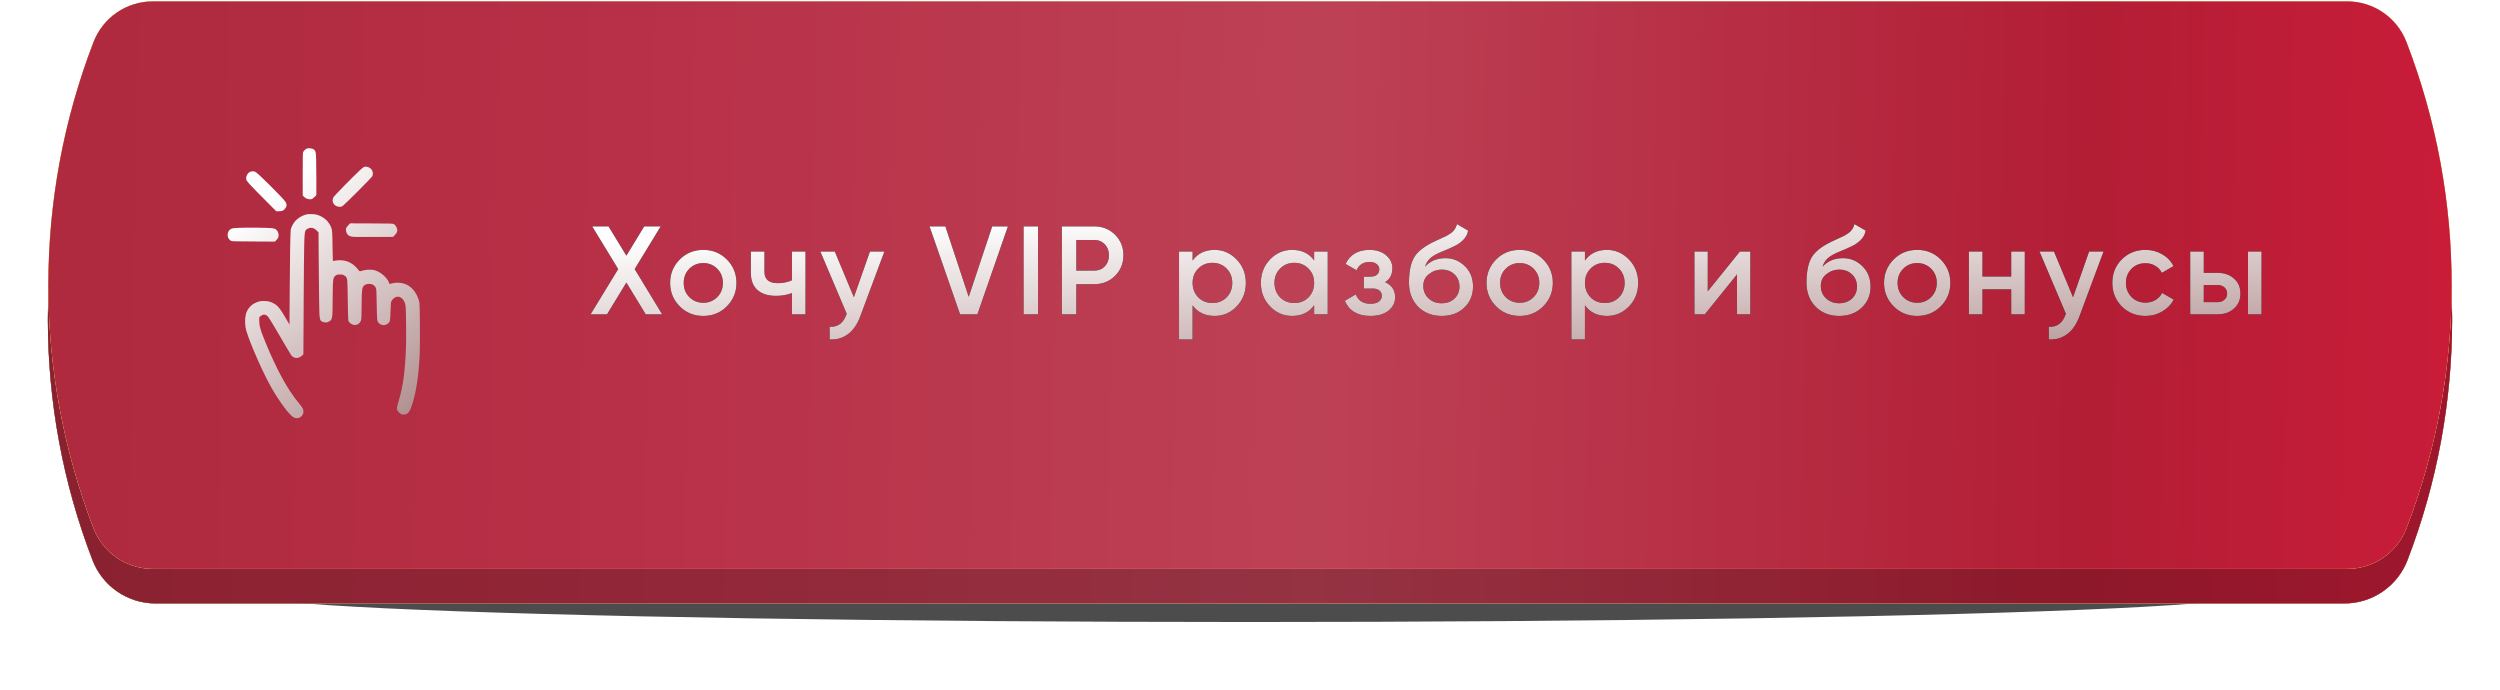 <?xml version="1.0" encoding="UTF-8"?> <svg xmlns="http://www.w3.org/2000/svg" width="562" height="155" viewBox="0 0 562 155" fill="none"> <g opacity="0.7" filter="url(#filter0_f_157_2267)"> <ellipse cx="281.005" cy="133.676" rx="224.33" ry="6.154" fill="black"></ellipse> </g> <g filter="url(#filter1_i_157_2267)"> <path d="M20.803 17.799C23.055 11.946 28.68 8.084 34.951 8.084L527.049 8.084C533.32 8.084 538.945 11.946 541.197 17.799V17.799C554.587 52.6 554.587 91.132 541.197 125.933V125.933C538.945 131.787 533.32 135.649 527.049 135.649L34.951 135.649C28.68 135.649 23.055 131.787 20.803 125.933V125.933C7.413 91.132 7.413 52.6 20.803 17.799V17.799Z" fill="url(#paint0_linear_157_2267)"></path> <path d="M20.803 17.799C23.055 11.946 28.68 8.084 34.951 8.084L527.049 8.084C533.32 8.084 538.945 11.946 541.197 17.799V17.799C554.587 52.6 554.587 91.132 541.197 125.933V125.933C538.945 131.787 533.32 135.649 527.049 135.649L34.951 135.649C28.68 135.649 23.055 131.787 20.803 125.933V125.933C7.413 91.132 7.413 52.6 20.803 17.799V17.799Z" fill="url(#paint1_linear_157_2267)"></path> <path d="M20.803 17.799C23.055 11.946 28.68 8.084 34.951 8.084L527.049 8.084C533.32 8.084 538.945 11.946 541.197 17.799V17.799C554.587 52.6 554.587 91.132 541.197 125.933V125.933C538.945 131.787 533.32 135.649 527.049 135.649L34.951 135.649C28.68 135.649 23.055 131.787 20.803 125.933V125.933C7.413 91.132 7.413 52.6 20.803 17.799V17.799Z" fill="url(#paint2_linear_157_2267)"></path> <path d="M20.803 17.799C23.055 11.946 28.68 8.084 34.951 8.084L527.049 8.084C533.32 8.084 538.945 11.946 541.197 17.799V17.799C554.587 52.6 554.587 91.132 541.197 125.933V125.933C538.945 131.787 533.32 135.649 527.049 135.649L34.951 135.649C28.68 135.649 23.055 131.787 20.803 125.933V125.933C7.413 91.132 7.413 52.6 20.803 17.799V17.799Z" fill="url(#paint3_linear_157_2267)"></path> <path d="M20.803 17.799C23.055 11.946 28.68 8.084 34.951 8.084L527.049 8.084C533.32 8.084 538.945 11.946 541.197 17.799V17.799C554.587 52.6 554.587 91.132 541.197 125.933V125.933C538.945 131.787 533.32 135.649 527.049 135.649L34.951 135.649C28.68 135.649 23.055 131.787 20.803 125.933V125.933C7.413 91.132 7.413 52.6 20.803 17.799V17.799Z" fill="url(#paint4_linear_157_2267)"></path> <path d="M20.803 17.799C23.055 11.946 28.68 8.084 34.951 8.084L527.049 8.084C533.32 8.084 538.945 11.946 541.197 17.799V17.799C554.587 52.6 554.587 91.132 541.197 125.933V125.933C538.945 131.787 533.32 135.649 527.049 135.649L34.951 135.649C28.68 135.649 23.055 131.787 20.803 125.933V125.933C7.413 91.132 7.413 52.6 20.803 17.799V17.799Z" fill="black" fill-opacity="0.23"></path> </g> <g filter="url(#filter2_i_157_2267)"> <path d="M21.021 9.459C23.142 3.947 28.439 0.31 34.345 0.31L527.655 0.31C533.561 0.31 538.858 3.947 540.979 9.459V9.459C554.509 44.624 554.51 83.56 540.979 118.725V118.725C538.858 124.237 533.561 127.875 527.655 127.875L34.345 127.875C28.439 127.875 23.142 124.237 21.021 118.725V118.725C7.491 83.56 7.491 44.624 21.021 9.459V9.459Z" fill="url(#paint5_linear_157_2267)"></path> <path d="M21.021 9.459C23.142 3.947 28.439 0.31 34.345 0.31L527.655 0.31C533.561 0.31 538.858 3.947 540.979 9.459V9.459C554.509 44.624 554.51 83.56 540.979 118.725V118.725C538.858 124.237 533.561 127.875 527.655 127.875L34.345 127.875C28.439 127.875 23.142 124.237 21.021 118.725V118.725C7.491 83.56 7.491 44.624 21.021 9.459V9.459Z" fill="url(#paint6_linear_157_2267)"></path> <path d="M21.021 9.459C23.142 3.947 28.439 0.31 34.345 0.31L527.655 0.31C533.561 0.31 538.858 3.947 540.979 9.459V9.459C554.509 44.624 554.51 83.56 540.979 118.725V118.725C538.858 124.237 533.561 127.875 527.655 127.875L34.345 127.875C28.439 127.875 23.142 124.237 21.021 118.725V118.725C7.491 83.56 7.491 44.624 21.021 9.459V9.459Z" fill="url(#paint7_linear_157_2267)"></path> <path d="M21.021 9.459C23.142 3.947 28.439 0.31 34.345 0.31L527.655 0.31C533.561 0.31 538.858 3.947 540.979 9.459V9.459C554.509 44.624 554.51 83.56 540.979 118.725V118.725C538.858 124.237 533.561 127.875 527.655 127.875L34.345 127.875C28.439 127.875 23.142 124.237 21.021 118.725V118.725C7.491 83.56 7.491 44.624 21.021 9.459V9.459Z" fill="url(#paint8_linear_157_2267)"></path> <path d="M21.021 9.459C23.142 3.947 28.439 0.31 34.345 0.31L527.655 0.31C533.561 0.31 538.858 3.947 540.979 9.459V9.459C554.509 44.624 554.51 83.56 540.979 118.725V118.725C538.858 124.237 533.561 127.875 527.655 127.875L34.345 127.875C28.439 127.875 23.142 124.237 21.021 118.725V118.725C7.491 83.56 7.491 44.624 21.021 9.459V9.459Z" fill="black" fill-opacity="0.02"></path> </g> <path fill-rule="evenodd" clip-rule="evenodd" d="M69.023 33.375C68.726 33.476 68.229 33.946 68.133 34.216C68.068 34.399 68.052 35.426 68.052 39.199V43.951L68.324 44.229C68.646 44.557 69.027 44.733 69.539 44.791C70.031 44.846 70.179 44.781 70.692 44.286L71.118 43.874L71.116 40.09C71.114 36.299 71.065 34.659 70.938 34.188C70.844 33.838 70.653 33.619 70.319 33.475C69.979 33.329 69.31 33.278 69.023 33.375ZM81.852 37.521C81.728 37.556 81.335 37.873 80.83 38.343C79.409 39.665 75.175 43.977 74.994 44.285C74.384 45.326 75.119 46.497 76.383 46.497C76.673 46.497 76.788 46.462 77.04 46.3C77.439 46.042 83.367 40.114 83.623 39.718C83.788 39.46 83.819 39.354 83.819 39.033C83.819 38.314 83.384 37.755 82.655 37.536C82.338 37.44 82.143 37.437 81.852 37.521ZM56.203 38.635C55.591 38.938 55.221 39.728 55.385 40.379C55.488 40.788 56.09 41.448 59.34 44.715L62.097 47.488L62.689 47.486C63.382 47.485 63.669 47.383 63.978 47.031C64.51 46.426 64.557 45.94 64.142 45.337C63.799 44.838 62.378 43.341 60.301 41.291C58.425 39.44 57.684 38.768 57.337 38.603C57.04 38.462 56.523 38.477 56.203 38.635ZM68.764 48.232C67.749 48.506 66.774 49.144 66.197 49.912C65.814 50.422 65.446 51.156 65.361 51.581C65.266 52.054 65.174 57.6 65.122 65.919L65.078 72.982L64.436 71.867C63.238 69.786 62.636 68.942 62.055 68.53C61.167 67.9 60.414 67.659 59.347 67.66C58.509 67.662 58.072 67.762 57.303 68.131C56.281 68.621 55.456 69.688 55.231 70.814C55.001 71.96 55.059 73.326 55.384 74.407C56.286 77.401 59.271 84.134 61.098 87.293C62.986 90.559 65.154 93.422 66.067 93.855C66.795 94.201 67.625 93.943 68.023 93.248C68.174 92.986 68.206 92.86 68.206 92.525C68.207 91.982 68.054 91.688 67.288 90.758C66.449 89.741 65.942 89.058 65.268 88.039C63.329 85.111 61.219 80.859 59.285 75.982C58.44 73.851 58.301 73.308 58.276 72.043C58.264 71.383 58.27 71.344 58.418 71.183C58.612 70.971 59.133 70.722 59.378 70.722C59.686 70.724 60.068 70.938 60.278 71.227C60.772 71.906 61.938 73.847 64.274 77.876C64.847 78.864 65.392 79.772 65.486 79.893C65.58 80.014 65.805 80.193 65.986 80.292C66.619 80.636 67.263 80.505 67.942 79.894L68.204 79.658L68.268 67.894C68.344 53.874 68.385 52.327 68.693 51.794C68.831 51.555 69.355 51.272 69.743 51.226C70.276 51.163 70.686 51.33 71.177 51.812L71.601 52.227L71.673 61.025C71.712 65.863 71.769 70.153 71.8 70.558C71.913 72.037 72.016 72.234 72.776 72.421C73.306 72.55 73.493 72.525 73.997 72.252C74.716 71.863 74.773 71.524 74.776 67.579C74.778 64.76 74.843 63.06 74.965 62.636C75.065 62.285 75.233 62.074 75.568 61.877C75.827 61.724 75.918 61.706 76.42 61.706C76.924 61.706 77.02 61.726 77.349 61.894C77.785 62.117 77.952 62.372 78.059 62.976C78.103 63.23 78.149 64.939 78.182 67.592C78.212 70.013 78.26 71.907 78.296 72.045C78.33 72.177 78.459 72.389 78.583 72.516C79.129 73.076 79.925 73.216 80.508 72.856C80.903 72.612 81.144 72.221 81.219 71.705C81.251 71.487 81.278 70.375 81.279 69.234C81.282 66.793 81.359 65.177 81.491 64.74C81.665 64.166 82.227 63.817 82.983 63.814C83.774 63.811 84.355 64.221 84.547 64.916C84.616 65.163 84.648 65.98 84.687 68.459C84.737 71.626 84.763 72.004 84.961 72.384C85.161 72.769 85.74 73.089 86.235 73.089C86.59 73.089 87.062 72.89 87.337 72.624C87.683 72.289 87.73 72.013 87.785 70.028C87.812 69.051 87.854 68.159 87.879 68.046C87.951 67.712 88.129 67.413 88.407 67.162C89.18 66.464 89.999 66.554 90.649 67.408C90.98 67.844 91.127 68.285 91.195 69.044C91.295 70.172 91.338 76.157 91.26 78.217C91.057 83.613 90.609 86.869 89.619 90.146C89.1 91.861 89.1 92.07 89.614 92.641C90.079 93.159 90.523 93.302 91.163 93.141C91.806 92.979 92.207 92.378 92.671 90.886C93.635 87.782 94.141 84.316 94.357 79.35C94.445 77.312 94.396 68.822 94.291 68.09C94.252 67.814 94.113 67.321 93.977 66.974C93.142 64.838 91.623 63.647 89.612 63.551C89.018 63.523 88.843 63.54 88.259 63.681C87.89 63.771 87.58 63.844 87.57 63.844C87.561 63.844 87.493 63.678 87.419 63.477C87.005 62.34 85.365 60.985 84.073 60.711C83.316 60.55 82.087 60.624 81.362 60.873C81.169 60.94 80.963 60.994 80.905 60.994C80.846 60.994 80.677 60.834 80.53 60.638C79.84 59.721 78.957 59.06 77.994 58.739C77.185 58.47 76.044 58.426 75.149 58.631C74.997 58.666 74.855 58.683 74.833 58.669C74.811 58.655 74.776 57.2 74.755 55.436C74.716 52.13 74.683 51.669 74.448 51.116C73.959 49.966 73.209 49.158 72.141 48.631C71.38 48.255 70.984 48.162 70.034 48.132C69.364 48.111 69.151 48.127 68.764 48.232ZM78.291 50.639C78.064 50.88 77.851 51.171 77.809 51.3C77.649 51.784 77.914 52.591 78.338 52.914C78.443 52.994 78.722 53.109 78.959 53.17C79.355 53.272 79.749 53.279 83.881 53.267L88.373 53.254L88.737 52.87C89.198 52.384 89.36 52.036 89.303 51.657C89.215 51.069 88.871 50.528 88.468 50.345C88.273 50.256 87.711 50.243 83.472 50.227L78.696 50.209L78.291 50.639ZM54.205 51.202C52.404 51.269 52.149 51.304 51.802 51.538C50.839 52.187 51.016 53.84 52.085 54.187C52.254 54.242 53.582 54.268 57.056 54.287L61.797 54.312L62.146 53.947C62.366 53.717 62.52 53.491 62.562 53.338C62.724 52.755 62.581 52.104 62.214 51.753C61.856 51.409 61.664 51.342 60.859 51.273C59.86 51.187 55.771 51.144 54.205 51.202Z" fill="url(#paint9_linear_157_2267)"></path> <path d="M142.673 60.495L148.856 70.658H145.157L140.81 63.515L136.462 70.658H132.763L138.974 60.495L133.13 50.896H136.801L140.81 57.474L144.819 50.896H148.517L142.673 60.495ZM163.381 68.88C161.95 70.31 160.19 71.025 158.101 71.025C156.012 71.025 154.252 70.31 152.822 68.88C151.372 67.43 150.648 65.671 150.648 63.6C150.648 61.53 151.372 59.77 152.822 58.321C154.252 56.89 156.012 56.175 158.101 56.175C160.19 56.175 161.95 56.89 163.381 58.321C164.83 59.77 165.555 61.53 165.555 63.6C165.555 65.671 164.83 67.43 163.381 68.88ZM153.697 63.6C153.697 64.88 154.12 65.943 154.967 66.79C155.814 67.637 156.859 68.061 158.101 68.061C159.343 68.061 160.388 67.637 161.235 66.79C162.082 65.943 162.505 64.88 162.505 63.6C162.505 62.32 162.082 61.257 161.235 60.41C160.388 59.563 159.343 59.139 158.101 59.139C156.859 59.139 155.814 59.563 154.967 60.41C154.12 61.257 153.697 62.32 153.697 63.6ZM178.03 63.007V56.542H181.079V70.658H178.03V65.887C176.92 66.301 175.734 66.508 174.473 66.508C172.685 66.508 171.292 66.075 170.294 65.209C169.297 64.325 168.798 63.054 168.798 61.398V56.542H171.847V61.116C171.847 62.81 172.854 63.657 174.868 63.657C176.016 63.657 177.07 63.44 178.03 63.007ZM191.951 66.819L195.565 56.542H198.812L193.391 71.11C192.732 72.898 191.81 74.234 190.624 75.119C189.438 76.004 188.064 76.399 186.502 76.305V73.453C188.309 73.566 189.561 72.663 190.257 70.743L190.342 70.545L184.413 56.542H187.66L191.951 66.819ZM219.718 70.658H215.822L208.962 50.896H212.519L217.77 66.734L223.05 50.896H226.579L219.718 70.658ZM230.102 70.658V50.896H233.349V70.658H230.102ZM238.71 50.896H245.994C247.857 50.896 249.41 51.517 250.652 52.759C251.913 54.001 252.543 55.544 252.543 57.389C252.543 59.215 251.913 60.758 250.652 62.019C249.41 63.261 247.857 63.882 245.994 63.882H241.956V70.658H238.71V50.896ZM241.956 60.833H245.994C246.953 60.833 247.744 60.513 248.365 59.873C248.986 59.215 249.297 58.386 249.297 57.389C249.297 56.392 248.986 55.573 248.365 54.933C247.744 54.274 246.953 53.945 245.994 53.945H241.956V60.833ZM273.036 56.175C274.955 56.175 276.612 56.9 278.005 58.349C279.379 59.779 280.066 61.53 280.066 63.6C280.066 65.689 279.379 67.449 278.005 68.88C276.631 70.31 274.974 71.025 273.036 71.025C270.909 71.025 269.262 70.235 268.095 68.654V76.305H265.046V56.542H268.095V58.575C269.243 56.975 270.89 56.175 273.036 56.175ZM269.365 66.847C270.212 67.694 271.276 68.117 272.556 68.117C273.836 68.117 274.899 67.694 275.746 66.847C276.593 65.981 277.016 64.899 277.016 63.6C277.016 62.301 276.593 61.229 275.746 60.382C274.899 59.516 273.836 59.083 272.556 59.083C271.276 59.083 270.212 59.516 269.365 60.382C268.519 61.229 268.095 62.301 268.095 63.6C268.095 64.88 268.519 65.962 269.365 66.847ZM295.421 58.547V56.542H298.47V70.658H295.421V68.626C294.273 70.225 292.626 71.025 290.48 71.025C288.541 71.025 286.885 70.31 285.511 68.88C284.137 67.449 283.45 65.689 283.45 63.6C283.45 61.511 284.137 59.751 285.511 58.321C286.885 56.89 288.541 56.175 290.48 56.175C292.626 56.175 294.273 56.965 295.421 58.547ZM287.77 66.847C288.617 67.694 289.68 68.117 290.96 68.117C292.24 68.117 293.303 67.694 294.15 66.847C294.997 65.981 295.421 64.899 295.421 63.6C295.421 62.301 294.997 61.229 294.15 60.382C293.303 59.516 292.24 59.083 290.96 59.083C289.68 59.083 288.617 59.516 287.77 60.382C286.923 61.229 286.499 62.301 286.499 63.6C286.499 64.88 286.923 65.962 287.77 66.847ZM311.369 63.431C312.874 64.108 313.627 65.228 313.627 66.79C313.627 68.014 313.128 69.03 312.131 69.84C311.133 70.63 309.778 71.025 308.065 71.025C305.223 71.025 303.304 69.896 302.306 67.637L304.79 66.169C305.299 67.581 306.4 68.287 308.094 68.287C308.884 68.287 309.505 68.127 309.957 67.807C310.409 67.468 310.635 67.026 310.635 66.48C310.635 65.99 310.456 65.605 310.098 65.322C309.741 65.021 309.242 64.871 308.602 64.871H306.597V62.188H308.094C308.715 62.188 309.195 62.047 309.533 61.765C309.891 61.464 310.07 61.059 310.07 60.551C310.07 60.062 309.872 59.666 309.477 59.365C309.082 59.045 308.555 58.885 307.896 58.885C306.484 58.885 305.506 59.506 304.96 60.749L302.475 59.337C303.511 57.229 305.299 56.175 307.84 56.175C309.421 56.175 310.672 56.58 311.594 57.389C312.536 58.179 313.006 59.149 313.006 60.297C313.006 61.709 312.46 62.753 311.369 63.431ZM324.079 71.025C321.934 71.025 320.164 70.329 318.772 68.936C317.416 67.524 316.739 65.727 316.739 63.544C316.739 61.172 317.097 59.328 317.812 58.01C318.508 56.711 319.957 55.516 322.16 54.425C322.235 54.387 322.357 54.331 322.527 54.255C322.715 54.161 322.912 54.067 323.119 53.973C323.326 53.879 323.533 53.785 323.741 53.691C324.531 53.333 325.02 53.107 325.209 53.013C325.322 52.956 325.651 52.749 326.197 52.392C326.855 51.921 327.298 51.253 327.524 50.387L330.008 51.827C329.914 52.862 329.265 53.813 328.06 54.679C327.853 54.867 327.467 55.093 326.903 55.356L325.689 55.921L324.277 56.514C323.054 57.003 322.15 57.502 321.567 58.01C320.983 58.518 320.579 59.168 320.353 59.958C321.482 58.678 323.016 58.038 324.955 58.038C326.611 58.038 328.051 58.631 329.274 59.817C330.516 61.003 331.137 62.537 331.137 64.419C331.137 66.339 330.479 67.92 329.161 69.162C327.862 70.404 326.169 71.025 324.079 71.025ZM324.051 68.174C325.237 68.174 326.206 67.826 326.959 67.129C327.712 66.414 328.088 65.51 328.088 64.419C328.088 63.308 327.712 62.395 326.959 61.68C326.225 60.965 325.265 60.608 324.079 60.608C323.025 60.608 322.075 60.946 321.228 61.624C320.381 62.264 319.957 63.148 319.957 64.278C319.957 65.407 320.353 66.339 321.143 67.073C321.934 67.807 322.903 68.174 324.051 68.174ZM346.902 68.88C345.471 70.31 343.712 71.025 341.622 71.025C339.533 71.025 337.773 70.31 336.343 68.88C334.894 67.43 334.169 65.671 334.169 63.6C334.169 61.53 334.894 59.77 336.343 58.321C337.773 56.89 339.533 56.175 341.622 56.175C343.712 56.175 345.471 56.89 346.902 58.321C348.351 59.77 349.076 61.53 349.076 63.6C349.076 65.671 348.351 67.43 346.902 68.88ZM337.218 63.6C337.218 64.88 337.642 65.943 338.489 66.79C339.336 67.637 340.38 68.061 341.622 68.061C342.865 68.061 343.909 67.637 344.756 66.79C345.603 65.943 346.027 64.88 346.027 63.6C346.027 62.32 345.603 61.257 344.756 60.41C343.909 59.563 342.865 59.139 341.622 59.139C340.38 59.139 339.336 59.563 338.489 60.41C337.642 61.257 337.218 62.32 337.218 63.6ZM361.234 56.175C363.154 56.175 364.81 56.9 366.203 58.349C367.577 59.779 368.264 61.53 368.264 63.6C368.264 65.689 367.577 67.449 366.203 68.88C364.829 70.31 363.173 71.025 361.234 71.025C359.107 71.025 357.46 70.235 356.294 68.654V76.305H353.244V56.542H356.294V58.575C357.442 56.975 359.089 56.175 361.234 56.175ZM357.564 66.847C358.411 67.694 359.474 68.117 360.754 68.117C362.034 68.117 363.098 67.694 363.944 66.847C364.791 65.981 365.215 64.899 365.215 63.6C365.215 62.301 364.791 61.229 363.944 60.382C363.098 59.516 362.034 59.083 360.754 59.083C359.474 59.083 358.411 59.516 357.564 60.382C356.717 61.229 356.294 62.301 356.294 63.6C356.294 64.88 356.717 65.962 357.564 66.847ZM383.901 65.492L391.129 56.542H393.472V70.658H390.48V61.68L383.252 70.658H380.909V56.542H383.901V65.492ZM413.441 71.025C411.296 71.025 409.526 70.329 408.134 68.936C406.778 67.524 406.101 65.727 406.101 63.544C406.101 61.172 406.459 59.328 407.174 58.01C407.87 56.711 409.319 55.516 411.522 54.425C411.597 54.387 411.719 54.331 411.889 54.255C412.077 54.161 412.274 54.067 412.481 53.973C412.688 53.879 412.895 53.785 413.103 53.691C413.893 53.333 414.382 53.107 414.571 53.013C414.684 52.956 415.013 52.749 415.559 52.392C416.217 51.921 416.66 51.253 416.886 50.387L419.37 51.827C419.276 52.862 418.627 53.813 417.422 54.679C417.215 54.867 416.829 55.093 416.265 55.356L415.051 55.921L413.639 56.514C412.416 57.003 411.512 57.502 410.929 58.01C410.345 58.518 409.94 59.168 409.715 59.958C410.844 58.678 412.378 58.038 414.317 58.038C415.973 58.038 417.413 58.631 418.636 59.817C419.878 61.003 420.499 62.537 420.499 64.419C420.499 66.339 419.841 67.92 418.523 69.162C417.224 70.404 415.53 71.025 413.441 71.025ZM413.413 68.174C414.599 68.174 415.568 67.826 416.321 67.129C417.074 66.414 417.45 65.51 417.45 64.419C417.45 63.308 417.074 62.395 416.321 61.68C415.587 60.965 414.627 60.608 413.441 60.608C412.387 60.608 411.437 60.946 410.59 61.624C409.743 62.264 409.319 63.148 409.319 64.278C409.319 65.407 409.715 66.339 410.505 67.073C411.296 67.807 412.265 68.174 413.413 68.174ZM436.264 68.88C434.833 70.31 433.074 71.025 430.984 71.025C428.895 71.025 427.135 70.31 425.705 68.88C424.256 67.43 423.531 65.671 423.531 63.6C423.531 61.53 424.256 59.77 425.705 58.321C427.135 56.89 428.895 56.175 430.984 56.175C433.074 56.175 434.833 56.89 436.264 58.321C437.713 59.77 438.438 61.53 438.438 63.6C438.438 65.671 437.713 67.43 436.264 68.88ZM426.58 63.6C426.58 64.88 427.004 65.943 427.851 66.79C428.698 67.637 429.742 68.061 430.984 68.061C432.227 68.061 433.271 67.637 434.118 66.79C434.965 65.943 435.389 64.88 435.389 63.6C435.389 62.32 434.965 61.257 434.118 60.41C433.271 59.563 432.227 59.139 430.984 59.139C429.742 59.139 428.698 59.563 427.851 60.41C427.004 61.257 426.58 62.32 426.58 63.6ZM452.121 62.16V56.542H455.17V70.658H452.121V65.04H445.655V70.658H442.606V56.542H445.655V62.16H452.121ZM466.02 66.819L469.634 56.542H472.88L467.46 71.11C466.801 72.898 465.879 74.234 464.693 75.119C463.507 76.004 462.133 76.399 460.571 76.305V73.453C462.378 73.566 463.629 72.663 464.326 70.743L464.411 70.545L458.482 56.542H461.729L466.02 66.819ZM482.31 71.025C480.183 71.025 478.404 70.31 476.974 68.88C475.562 67.43 474.857 65.671 474.857 63.6C474.857 61.492 475.562 59.732 476.974 58.321C478.404 56.89 480.183 56.175 482.31 56.175C483.684 56.175 484.935 56.504 486.065 57.163C487.194 57.822 488.041 58.706 488.606 59.817L485.98 61.342C485.66 60.664 485.171 60.137 484.512 59.761C483.872 59.365 483.129 59.168 482.282 59.168C481.039 59.168 479.995 59.591 479.148 60.438C478.32 61.304 477.906 62.358 477.906 63.6C477.906 64.842 478.32 65.896 479.148 66.762C479.995 67.609 481.039 68.033 482.282 68.033C483.11 68.033 483.853 67.844 484.512 67.468C485.19 67.073 485.698 66.536 486.037 65.859L488.662 67.355C488.06 68.484 487.185 69.378 486.037 70.037C484.907 70.696 483.665 71.025 482.31 71.025ZM495.409 61.342H498.515C500.04 61.342 501.272 61.774 502.213 62.64C503.173 63.487 503.653 64.607 503.653 66C503.653 67.374 503.173 68.494 502.213 69.359C501.272 70.225 500.04 70.658 498.515 70.658H492.36V56.542H495.409V61.342ZM505.347 70.658V56.542H508.396V70.658H505.347ZM495.409 67.92H498.543C499.146 67.92 499.644 67.741 500.04 67.383C500.454 67.026 500.661 66.564 500.661 66C500.661 65.435 500.463 64.974 500.068 64.617C499.673 64.259 499.164 64.08 498.543 64.08H495.409V67.92Z" fill="black"></path> <path d="M142.673 60.495L148.856 70.658H145.157L140.81 63.515L136.462 70.658H132.763L138.974 60.495L133.13 50.896H136.801L140.81 57.474L144.819 50.896H148.517L142.673 60.495ZM163.381 68.88C161.95 70.31 160.19 71.025 158.101 71.025C156.012 71.025 154.252 70.31 152.822 68.88C151.372 67.43 150.648 65.671 150.648 63.6C150.648 61.53 151.372 59.77 152.822 58.321C154.252 56.89 156.012 56.175 158.101 56.175C160.19 56.175 161.95 56.89 163.381 58.321C164.83 59.77 165.555 61.53 165.555 63.6C165.555 65.671 164.83 67.43 163.381 68.88ZM153.697 63.6C153.697 64.88 154.12 65.943 154.967 66.79C155.814 67.637 156.859 68.061 158.101 68.061C159.343 68.061 160.388 67.637 161.235 66.79C162.082 65.943 162.505 64.88 162.505 63.6C162.505 62.32 162.082 61.257 161.235 60.41C160.388 59.563 159.343 59.139 158.101 59.139C156.859 59.139 155.814 59.563 154.967 60.41C154.12 61.257 153.697 62.32 153.697 63.6ZM178.03 63.007V56.542H181.079V70.658H178.03V65.887C176.92 66.301 175.734 66.508 174.473 66.508C172.685 66.508 171.292 66.075 170.294 65.209C169.297 64.325 168.798 63.054 168.798 61.398V56.542H171.847V61.116C171.847 62.81 172.854 63.657 174.868 63.657C176.016 63.657 177.07 63.44 178.03 63.007ZM191.951 66.819L195.565 56.542H198.812L193.391 71.11C192.732 72.898 191.81 74.234 190.624 75.119C189.438 76.004 188.064 76.399 186.502 76.305V73.453C188.309 73.566 189.561 72.663 190.257 70.743L190.342 70.545L184.413 56.542H187.66L191.951 66.819ZM219.718 70.658H215.822L208.962 50.896H212.519L217.77 66.734L223.05 50.896H226.579L219.718 70.658ZM230.102 70.658V50.896H233.349V70.658H230.102ZM238.71 50.896H245.994C247.857 50.896 249.41 51.517 250.652 52.759C251.913 54.001 252.543 55.544 252.543 57.389C252.543 59.215 251.913 60.758 250.652 62.019C249.41 63.261 247.857 63.882 245.994 63.882H241.956V70.658H238.71V50.896ZM241.956 60.833H245.994C246.953 60.833 247.744 60.513 248.365 59.873C248.986 59.215 249.297 58.386 249.297 57.389C249.297 56.392 248.986 55.573 248.365 54.933C247.744 54.274 246.953 53.945 245.994 53.945H241.956V60.833ZM273.036 56.175C274.955 56.175 276.612 56.9 278.005 58.349C279.379 59.779 280.066 61.53 280.066 63.6C280.066 65.689 279.379 67.449 278.005 68.88C276.631 70.31 274.974 71.025 273.036 71.025C270.909 71.025 269.262 70.235 268.095 68.654V76.305H265.046V56.542H268.095V58.575C269.243 56.975 270.89 56.175 273.036 56.175ZM269.365 66.847C270.212 67.694 271.276 68.117 272.556 68.117C273.836 68.117 274.899 67.694 275.746 66.847C276.593 65.981 277.016 64.899 277.016 63.6C277.016 62.301 276.593 61.229 275.746 60.382C274.899 59.516 273.836 59.083 272.556 59.083C271.276 59.083 270.212 59.516 269.365 60.382C268.519 61.229 268.095 62.301 268.095 63.6C268.095 64.88 268.519 65.962 269.365 66.847ZM295.421 58.547V56.542H298.47V70.658H295.421V68.626C294.273 70.225 292.626 71.025 290.48 71.025C288.541 71.025 286.885 70.31 285.511 68.88C284.137 67.449 283.45 65.689 283.45 63.6C283.45 61.511 284.137 59.751 285.511 58.321C286.885 56.89 288.541 56.175 290.48 56.175C292.626 56.175 294.273 56.965 295.421 58.547ZM287.77 66.847C288.617 67.694 289.68 68.117 290.96 68.117C292.24 68.117 293.303 67.694 294.15 66.847C294.997 65.981 295.421 64.899 295.421 63.6C295.421 62.301 294.997 61.229 294.15 60.382C293.303 59.516 292.24 59.083 290.96 59.083C289.68 59.083 288.617 59.516 287.77 60.382C286.923 61.229 286.499 62.301 286.499 63.6C286.499 64.88 286.923 65.962 287.77 66.847ZM311.369 63.431C312.874 64.108 313.627 65.228 313.627 66.79C313.627 68.014 313.128 69.03 312.131 69.84C311.133 70.63 309.778 71.025 308.065 71.025C305.223 71.025 303.304 69.896 302.306 67.637L304.79 66.169C305.299 67.581 306.4 68.287 308.094 68.287C308.884 68.287 309.505 68.127 309.957 67.807C310.409 67.468 310.635 67.026 310.635 66.48C310.635 65.99 310.456 65.605 310.098 65.322C309.741 65.021 309.242 64.871 308.602 64.871H306.597V62.188H308.094C308.715 62.188 309.195 62.047 309.533 61.765C309.891 61.464 310.07 61.059 310.07 60.551C310.07 60.062 309.872 59.666 309.477 59.365C309.082 59.045 308.555 58.885 307.896 58.885C306.484 58.885 305.506 59.506 304.96 60.749L302.475 59.337C303.511 57.229 305.299 56.175 307.84 56.175C309.421 56.175 310.672 56.58 311.594 57.389C312.536 58.179 313.006 59.149 313.006 60.297C313.006 61.709 312.46 62.753 311.369 63.431ZM324.079 71.025C321.934 71.025 320.164 70.329 318.772 68.936C317.416 67.524 316.739 65.727 316.739 63.544C316.739 61.172 317.097 59.328 317.812 58.01C318.508 56.711 319.957 55.516 322.16 54.425C322.235 54.387 322.357 54.331 322.527 54.255C322.715 54.161 322.912 54.067 323.119 53.973C323.326 53.879 323.533 53.785 323.741 53.691C324.531 53.333 325.02 53.107 325.209 53.013C325.322 52.956 325.651 52.749 326.197 52.392C326.855 51.921 327.298 51.253 327.524 50.387L330.008 51.827C329.914 52.862 329.265 53.813 328.06 54.679C327.853 54.867 327.467 55.093 326.903 55.356L325.689 55.921L324.277 56.514C323.054 57.003 322.15 57.502 321.567 58.01C320.983 58.518 320.579 59.168 320.353 59.958C321.482 58.678 323.016 58.038 324.955 58.038C326.611 58.038 328.051 58.631 329.274 59.817C330.516 61.003 331.137 62.537 331.137 64.419C331.137 66.339 330.479 67.92 329.161 69.162C327.862 70.404 326.169 71.025 324.079 71.025ZM324.051 68.174C325.237 68.174 326.206 67.826 326.959 67.129C327.712 66.414 328.088 65.51 328.088 64.419C328.088 63.308 327.712 62.395 326.959 61.68C326.225 60.965 325.265 60.608 324.079 60.608C323.025 60.608 322.075 60.946 321.228 61.624C320.381 62.264 319.957 63.148 319.957 64.278C319.957 65.407 320.353 66.339 321.143 67.073C321.934 67.807 322.903 68.174 324.051 68.174ZM346.902 68.88C345.471 70.31 343.712 71.025 341.622 71.025C339.533 71.025 337.773 70.31 336.343 68.88C334.894 67.43 334.169 65.671 334.169 63.6C334.169 61.53 334.894 59.77 336.343 58.321C337.773 56.89 339.533 56.175 341.622 56.175C343.712 56.175 345.471 56.89 346.902 58.321C348.351 59.77 349.076 61.53 349.076 63.6C349.076 65.671 348.351 67.43 346.902 68.88ZM337.218 63.6C337.218 64.88 337.642 65.943 338.489 66.79C339.336 67.637 340.38 68.061 341.622 68.061C342.865 68.061 343.909 67.637 344.756 66.79C345.603 65.943 346.027 64.88 346.027 63.6C346.027 62.32 345.603 61.257 344.756 60.41C343.909 59.563 342.865 59.139 341.622 59.139C340.38 59.139 339.336 59.563 338.489 60.41C337.642 61.257 337.218 62.32 337.218 63.6ZM361.234 56.175C363.154 56.175 364.81 56.9 366.203 58.349C367.577 59.779 368.264 61.53 368.264 63.6C368.264 65.689 367.577 67.449 366.203 68.88C364.829 70.31 363.173 71.025 361.234 71.025C359.107 71.025 357.46 70.235 356.294 68.654V76.305H353.244V56.542H356.294V58.575C357.442 56.975 359.089 56.175 361.234 56.175ZM357.564 66.847C358.411 67.694 359.474 68.117 360.754 68.117C362.034 68.117 363.098 67.694 363.944 66.847C364.791 65.981 365.215 64.899 365.215 63.6C365.215 62.301 364.791 61.229 363.944 60.382C363.098 59.516 362.034 59.083 360.754 59.083C359.474 59.083 358.411 59.516 357.564 60.382C356.717 61.229 356.294 62.301 356.294 63.6C356.294 64.88 356.717 65.962 357.564 66.847ZM383.901 65.492L391.129 56.542H393.472V70.658H390.48V61.68L383.252 70.658H380.909V56.542H383.901V65.492ZM413.441 71.025C411.296 71.025 409.526 70.329 408.134 68.936C406.778 67.524 406.101 65.727 406.101 63.544C406.101 61.172 406.459 59.328 407.174 58.01C407.87 56.711 409.319 55.516 411.522 54.425C411.597 54.387 411.719 54.331 411.889 54.255C412.077 54.161 412.274 54.067 412.481 53.973C412.688 53.879 412.895 53.785 413.103 53.691C413.893 53.333 414.382 53.107 414.571 53.013C414.684 52.956 415.013 52.749 415.559 52.392C416.217 51.921 416.66 51.253 416.886 50.387L419.37 51.827C419.276 52.862 418.627 53.813 417.422 54.679C417.215 54.867 416.829 55.093 416.265 55.356L415.051 55.921L413.639 56.514C412.416 57.003 411.512 57.502 410.929 58.01C410.345 58.518 409.94 59.168 409.715 59.958C410.844 58.678 412.378 58.038 414.317 58.038C415.973 58.038 417.413 58.631 418.636 59.817C419.878 61.003 420.499 62.537 420.499 64.419C420.499 66.339 419.841 67.92 418.523 69.162C417.224 70.404 415.53 71.025 413.441 71.025ZM413.413 68.174C414.599 68.174 415.568 67.826 416.321 67.129C417.074 66.414 417.45 65.51 417.45 64.419C417.45 63.308 417.074 62.395 416.321 61.68C415.587 60.965 414.627 60.608 413.441 60.608C412.387 60.608 411.437 60.946 410.59 61.624C409.743 62.264 409.319 63.148 409.319 64.278C409.319 65.407 409.715 66.339 410.505 67.073C411.296 67.807 412.265 68.174 413.413 68.174ZM436.264 68.88C434.833 70.31 433.074 71.025 430.984 71.025C428.895 71.025 427.135 70.31 425.705 68.88C424.256 67.43 423.531 65.671 423.531 63.6C423.531 61.53 424.256 59.77 425.705 58.321C427.135 56.89 428.895 56.175 430.984 56.175C433.074 56.175 434.833 56.89 436.264 58.321C437.713 59.77 438.438 61.53 438.438 63.6C438.438 65.671 437.713 67.43 436.264 68.88ZM426.58 63.6C426.58 64.88 427.004 65.943 427.851 66.79C428.698 67.637 429.742 68.061 430.984 68.061C432.227 68.061 433.271 67.637 434.118 66.79C434.965 65.943 435.389 64.88 435.389 63.6C435.389 62.32 434.965 61.257 434.118 60.41C433.271 59.563 432.227 59.139 430.984 59.139C429.742 59.139 428.698 59.563 427.851 60.41C427.004 61.257 426.58 62.32 426.58 63.6ZM452.121 62.16V56.542H455.17V70.658H452.121V65.04H445.655V70.658H442.606V56.542H445.655V62.16H452.121ZM466.02 66.819L469.634 56.542H472.88L467.46 71.11C466.801 72.898 465.879 74.234 464.693 75.119C463.507 76.004 462.133 76.399 460.571 76.305V73.453C462.378 73.566 463.629 72.663 464.326 70.743L464.411 70.545L458.482 56.542H461.729L466.02 66.819ZM482.31 71.025C480.183 71.025 478.404 70.31 476.974 68.88C475.562 67.43 474.857 65.671 474.857 63.6C474.857 61.492 475.562 59.732 476.974 58.321C478.404 56.89 480.183 56.175 482.31 56.175C483.684 56.175 484.935 56.504 486.065 57.163C487.194 57.822 488.041 58.706 488.606 59.817L485.98 61.342C485.66 60.664 485.171 60.137 484.512 59.761C483.872 59.365 483.129 59.168 482.282 59.168C481.039 59.168 479.995 59.591 479.148 60.438C478.32 61.304 477.906 62.358 477.906 63.6C477.906 64.842 478.32 65.896 479.148 66.762C479.995 67.609 481.039 68.033 482.282 68.033C483.11 68.033 483.853 67.844 484.512 67.468C485.19 67.073 485.698 66.536 486.037 65.859L488.662 67.355C488.06 68.484 487.185 69.378 486.037 70.037C484.907 70.696 483.665 71.025 482.31 71.025ZM495.409 61.342H498.515C500.04 61.342 501.272 61.774 502.213 62.64C503.173 63.487 503.653 64.607 503.653 66C503.653 67.374 503.173 68.494 502.213 69.359C501.272 70.225 500.04 70.658 498.515 70.658H492.36V56.542H495.409V61.342ZM505.347 70.658V56.542H508.396V70.658H505.347ZM495.409 67.92H498.543C499.146 67.92 499.644 67.741 500.04 67.383C500.454 67.026 500.661 66.564 500.661 66C500.661 65.435 500.463 64.974 500.068 64.617C499.673 64.259 499.164 64.08 498.543 64.08H495.409V67.92Z" fill="url(#paint10_linear_157_2267)"></path> <defs> <filter id="filter0_f_157_2267" x="42.452" y="113.297" width="477.109" height="40.757" filterUnits="userSpaceOnUse" color-interpolation-filters="sRGB"> <feFlood flood-opacity="0" result="BackgroundImageFix"></feFlood> <feBlend mode="normal" in="SourceGraphic" in2="BackgroundImageFix" result="shape"></feBlend> <feGaussianBlur stdDeviation="7.112" result="effect1_foregroundBlur_157_2267"></feGaussianBlur> </filter> <filter id="filter1_i_157_2267" x="10.762" y="8.084" width="540.477" height="127.565" filterUnits="userSpaceOnUse" color-interpolation-filters="sRGB"> <feFlood flood-opacity="0" result="BackgroundImageFix"></feFlood> <feBlend mode="normal" in="SourceGraphic" in2="BackgroundImageFix" result="shape"></feBlend> <feColorMatrix in="SourceAlpha" type="matrix" values="0 0 0 0 0 0 0 0 0 0 0 0 0 0 0 0 0 0 127 0" result="hardAlpha"></feColorMatrix> <feOffset></feOffset> <feGaussianBlur stdDeviation="11.379"></feGaussianBlur> <feComposite in2="hardAlpha" operator="arithmetic" k2="-1" k3="1"></feComposite> <feColorMatrix type="matrix" values="0 0 0 0 1 0 0 0 0 1 0 0 0 0 1 0 0 0 0.35 0"></feColorMatrix> <feBlend mode="normal" in2="shape" result="effect1_innerShadow_157_2267"></feBlend> </filter> <filter id="filter2_i_157_2267" x="10.875" y="0.31" width="540.25" height="127.565" filterUnits="userSpaceOnUse" color-interpolation-filters="sRGB"> <feFlood flood-opacity="0" result="BackgroundImageFix"></feFlood> <feBlend mode="normal" in="SourceGraphic" in2="BackgroundImageFix" result="shape"></feBlend> <feColorMatrix in="SourceAlpha" type="matrix" values="0 0 0 0 0 0 0 0 0 0 0 0 0 0 0 0 0 0 127 0" result="hardAlpha"></feColorMatrix> <feOffset></feOffset> <feGaussianBlur stdDeviation="11.379"></feGaussianBlur> <feComposite in2="hardAlpha" operator="arithmetic" k2="-1" k3="1"></feComposite> <feColorMatrix type="matrix" values="0 0 0 0 1 0 0 0 0 1 0 0 0 0 1 0 0 0 0.35 0"></feColorMatrix> <feBlend mode="normal" in2="shape" result="effect1_innerShadow_157_2267"></feBlend> </filter> <linearGradient id="paint0_linear_157_2267" x1="281" y1="8.084" x2="281" y2="135.649" gradientUnits="userSpaceOnUse"> <stop stop-color="#C1E075"></stop> <stop offset="1" stop-color="#94B156"></stop> </linearGradient> <linearGradient id="paint1_linear_157_2267" x1="281" y1="8.084" x2="281" y2="135.649" gradientUnits="userSpaceOnUse"> <stop stop-color="#F79E6A"></stop> <stop offset="1" stop-color="#EA7F40"></stop> </linearGradient> <linearGradient id="paint2_linear_157_2267" x1="519.772" y1="90.723" x2="61.199" y2="103.706" gradientUnits="userSpaceOnUse"> <stop stop-color="#589CEB"></stop> <stop offset="1" stop-color="#3C87DE"></stop> </linearGradient> <linearGradient id="paint3_linear_157_2267" x1="297.565" y1="8.084" x2="297.566" y2="135.06" gradientUnits="userSpaceOnUse"> <stop stop-color="#FADFA0"></stop> <stop offset="0.335" stop-color="#ECBF4C"></stop> <stop offset="0.989" stop-color="#F1CD6E"></stop> </linearGradient> <linearGradient id="paint4_linear_157_2267" x1="19.864" y1="71.071" x2="562.417" y2="81.707" gradientUnits="userSpaceOnUse"> <stop stop-color="#B32B3F"></stop> <stop offset="0.224" stop-color="#BC3148"></stop> <stop offset="0.51" stop-color="#C14257"></stop> <stop offset="0.823" stop-color="#B61F36"></stop> <stop offset="1" stop-color="#D01D3B"></stop> </linearGradient> <linearGradient id="paint5_linear_157_2267" x1="281" y1="0.31" x2="281" y2="127.875" gradientUnits="userSpaceOnUse"> <stop stop-color="#C1E075"></stop> <stop offset="1" stop-color="#94B156"></stop> </linearGradient> <linearGradient id="paint6_linear_157_2267" x1="281" y1="0.31" x2="281" y2="127.875" gradientUnits="userSpaceOnUse"> <stop stop-color="#F79E6A"></stop> <stop offset="1" stop-color="#EA7F40"></stop> </linearGradient> <linearGradient id="paint7_linear_157_2267" x1="297.565" y1="0.31" x2="297.566" y2="127.286" gradientUnits="userSpaceOnUse"> <stop stop-color="#FADFA0"></stop> <stop offset="0.335" stop-color="#ECBF4C"></stop> <stop offset="0.989" stop-color="#F1CD6E"></stop> </linearGradient> <linearGradient id="paint8_linear_157_2267" x1="19.864" y1="63.296" x2="562.417" y2="73.933" gradientUnits="userSpaceOnUse"> <stop stop-color="#B32B3F"></stop> <stop offset="0.224" stop-color="#BC3148"></stop> <stop offset="0.51" stop-color="#C14257"></stop> <stop offset="0.823" stop-color="#B61F36"></stop> <stop offset="1" stop-color="#D01D3B"></stop> </linearGradient> <linearGradient id="paint9_linear_157_2267" x1="62.865" y1="42.893" x2="99.718" y2="94.273" gradientUnits="userSpaceOnUse"> <stop stop-color="white"></stop> <stop offset="1" stop-color="#AA8585"></stop> </linearGradient> <linearGradient id="paint10_linear_157_2267" x1="234.586" y1="49.122" x2="237.491" y2="101.536" gradientUnits="userSpaceOnUse"> <stop stop-color="white"></stop> <stop offset="1" stop-color="#AA8585"></stop> </linearGradient> </defs> </svg> 